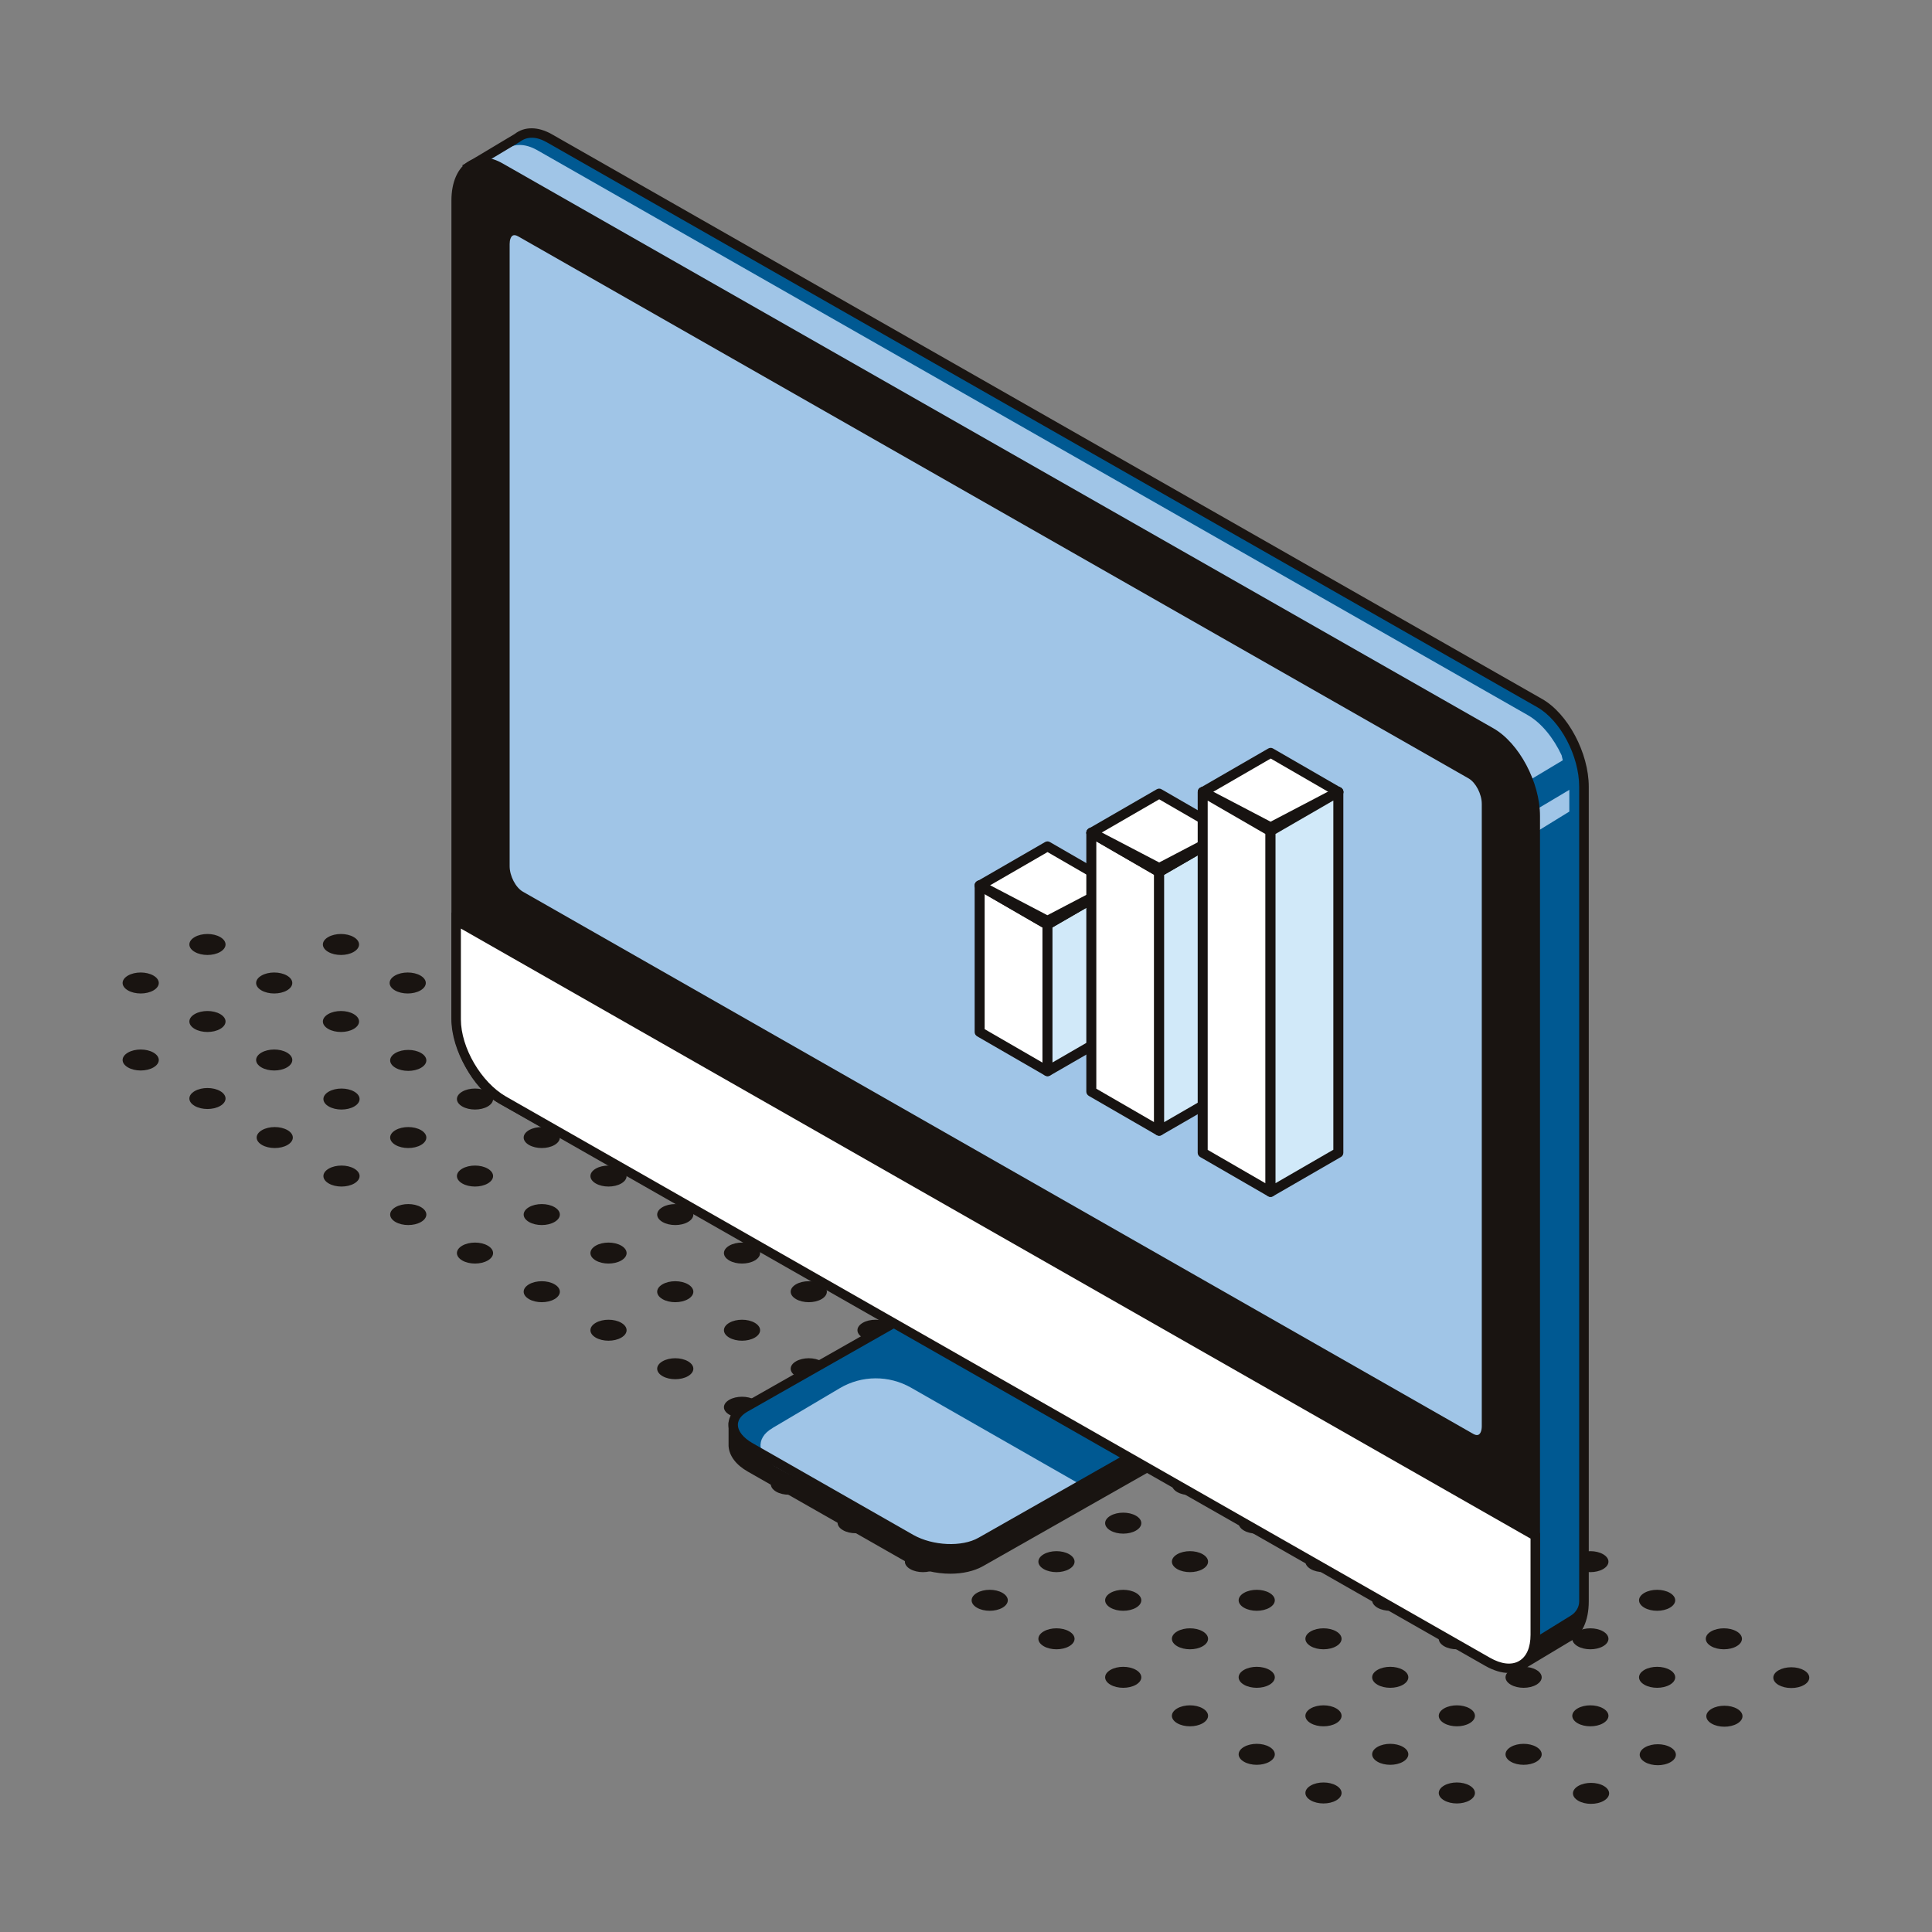 <?xml version="1.0" encoding="UTF-8"?><svg id="a" xmlns="http://www.w3.org/2000/svg" viewBox="0 0 145 145"><rect x="0" y="0" width="145" height="145" fill="#808080" stroke="none"/><defs><style>.d{fill:#d1e9f9;}.e{fill:#fff;}.f{fill:#191411;}.g{fill:#171311;}.h{fill:#a0c5e7;}.i{fill:#005992;}</style></defs><g><g><path class="f" d="M71.72,102.2c.53,.31,.53,.8,0,1.11-.53,.31-1.39,.31-1.92,0-.53-.31-.53-.8,0-1.11,.53-.31,1.39-.31,1.92,0Z"/><path class="f" d="M76.73,99.31c.53,.31,.53,.8,0,1.11-.53,.31-1.39,.31-1.92,0-.53-.31-.53-.8,0-1.11,.53-.31,1.39-.31,1.92,0Z"/><path class="f" d="M81.74,96.42c.53,.31,.53,.8,0,1.11-.53,.31-1.39,.31-1.92,0s-.53-.8,0-1.11c.53-.31,1.39-.31,1.92,0Z"/><path class="f" d="M66.71,105.09c.53,.31,.53,.8,0,1.11-.53,.31-1.39,.31-1.92,0-.53-.31-.53-.8,0-1.11,.53-.31,1.39-.31,1.92,0Z"/><ellipse class="f" cx="85.79" cy="94.08" rx="1.35" ry=".78"/><path class="f" d="M91.76,90.63c.53,.31,.53,.8,0,1.11-.53,.31-1.39,.31-1.92,0-.53-.31-.53-.8,0-1.11,.53-.31,1.39-.31,1.92,0Z"/><path class="f" d="M96.77,87.74c.53,.31,.53,.8,0,1.11-.53,.31-1.39,.31-1.92,0-.53-.31-.53-.8,0-1.11,.53-.31,1.39-.31,1.92,0Z"/><path class="f" d="M101.78,84.85c.53,.31,.53,.8,0,1.11-.53,.31-1.39,.31-1.92,0-.53-.31-.53-.8,0-1.11,.53-.31,1.39-.31,1.92,0Z"/><path class="f" d="M106.78,81.96c.53,.31,.53,.8,0,1.11-.53,.31-1.39,.31-1.92,0s-.53-.8,0-1.11c.53-.31,1.39-.31,1.92,0Z"/><path class="f" d="M66.67,99.28c.53,.31,.53,.8,0,1.11-.53,.31-1.39,.31-1.92,0s-.53-.8,0-1.11c.53-.31,1.39-.31,1.92,0Z"/><path class="f" d="M71.68,96.39c.53,.31,.53,.8,0,1.11-.53,.31-1.39,.31-1.92,0-.53-.31-.53-.8,0-1.11,.53-.31,1.39-.31,1.92,0Z"/><path class="f" d="M76.69,93.49c.53,.31,.53,.8,0,1.11-.53,.31-1.39,.31-1.92,0-.53-.31-.53-.8,0-1.11,.53-.31,1.39-.31,1.92,0Z"/><path class="f" d="M81.69,90.6c.53,.31,.53,.8,0,1.11s-1.39,.31-1.92,0-.53-.8,0-1.11c.53-.31,1.39-.31,1.92,0Z"/><path class="f" d="M86.7,87.71c.53,.31,.53,.8,0,1.11-.53,.31-1.39,.31-1.92,0-.53-.31-.53-.8,0-1.11,.53-.31,1.39-.31,1.92,0Z"/><path class="f" d="M56.65,105.06c.53,.31,.53,.8,0,1.11-.53,.31-1.39,.31-1.92,0-.53-.31-.53-.8,0-1.11,.53-.31,1.39-.31,1.92,0Z"/><path class="f" d="M61.66,102.17c.53,.31,.53,.8,0,1.11-.53,.31-1.39,.31-1.92,0-.53-.31-.53-.8,0-1.11,.53-.31,1.39-.31,1.92,0Z"/><path class="f" d="M91.71,84.82c.53,.31,.53,.8,0,1.11-.53,.31-1.39,.31-1.92,0-.53-.31-.53-.8,0-1.11,.53-.31,1.39-.31,1.92,0Z"/><path class="f" d="M96.72,81.93c.53,.31,.53,.8,0,1.11-.53,.31-1.39,.31-1.92,0-.53-.31-.53-.8,0-1.11,.53-.31,1.39-.31,1.92,0Z"/><path class="f" d="M101.73,79.03c.53,.31,.53,.8,0,1.11-.53,.31-1.39,.31-1.92,0-.53-.31-.53-.8,0-1.11,.53-.31,1.39-.31,1.92,0Z"/><path class="f" d="M51.64,102.17c.53,.31,.53,.8,0,1.11s-1.39,.31-1.92,0c-.53-.31-.53-.8,0-1.11,.53-.31,1.39-.31,1.92,0Z"/><path class="f" d="M66.67,93.49c.53,.31,.53,.8,0,1.11-.53,.31-1.39,.31-1.92,0-.53-.31-.53-.8,0-1.11,.53-.31,1.39-.31,1.92,0Z"/><path class="f" d="M71.68,90.6c.53,.31,.53,.8,0,1.11-.53,.31-1.39,.31-1.92,0s-.53-.8,0-1.11c.53-.31,1.39-.31,1.92,0Z"/><path class="f" d="M76.69,87.71c.53,.31,.53,.8,0,1.11s-1.39,.31-1.92,0c-.53-.31-.53-.8,0-1.11,.53-.31,1.39-.31,1.92,0Z"/><path class="f" d="M81.69,84.82c.53,.31,.53,.8,0,1.11-.53,.31-1.39,.31-1.92,0-.53-.31-.53-.8,0-1.11,.53-.31,1.39-.31,1.92,0Z"/><path class="f" d="M86.7,81.93c.53,.31,.53,.8,0,1.11-.53,.31-1.39,.31-1.92,0-.53-.31-.53-.8,0-1.11,.53-.31,1.39-.31,1.92,0Z"/><path class="f" d="M56.65,99.28c.53,.31,.53,.8,0,1.11-.53,.31-1.39,.31-1.92,0-.53-.31-.53-.8,0-1.11,.53-.31,1.39-.31,1.92,0Z"/><path class="f" d="M61.66,96.39c.53,.31,.53,.8,0,1.11-.53,.31-1.39,.31-1.92,0-.53-.31-.53-.8,0-1.11,.53-.31,1.39-.31,1.92,0Z"/><path class="f" d="M91.71,79.03c.53,.31,.53,.8,0,1.11-.53,.31-1.39,.31-1.92,0-.53-.31-.53-.8,0-1.11,.53-.31,1.39-.31,1.92,0Z"/><path class="f" d="M96.72,76.14c.53,.31,.53,.8,0,1.11s-1.39,.31-1.92,0c-.53-.31-.53-.8,0-1.11,.53-.31,1.39-.31,1.92,0Z"/><path class="f" d="M46.63,99.28c.53,.31,.53,.8,0,1.11-.53,.31-1.39,.31-1.92,0-.53-.31-.53-.8,0-1.11,.53-.31,1.39-.31,1.92,0Z"/><path class="f" d="M61.66,90.6c.53,.31,.53,.8,0,1.11-.53,.31-1.39,.31-1.92,0-.53-.31-.53-.8,0-1.11,.53-.31,1.39-.31,1.92,0Z"/><path class="f" d="M66.67,87.71c.53,.31,.53,.8,0,1.11-.53,.31-1.39,.31-1.92,0-.53-.31-.53-.8,0-1.11,.53-.31,1.39-.31,1.92,0Z"/><path class="f" d="M71.68,84.82c.53,.31,.53,.8,0,1.11-.53,.31-1.39,.31-1.92,0-.53-.31-.53-.8,0-1.11,.53-.31,1.39-.31,1.92,0Z"/><path class="f" d="M76.69,81.93c.53,.31,.53,.8,0,1.11-.53,.31-1.39,.31-1.92,0-.53-.31-.53-.8,0-1.11,.53-.31,1.39-.31,1.92,0Z"/><path class="f" d="M81.69,79.03c.53,.31,.53,.8,0,1.11-.53,.31-1.39,.31-1.92,0-.53-.31-.53-.8,0-1.11,.53-.31,1.39-.31,1.92,0Z"/><path class="f" d="M86.7,76.14c.53,.31,.53,.8,0,1.11-.53,.31-1.39,.31-1.92,0-.53-.31-.53-.8,0-1.11,.53-.31,1.39-.31,1.92,0Z"/><path class="f" d="M91.71,73.25c.53,.31,.53,.8,0,1.11-.53,.31-1.39,.31-1.92,0-.53-.31-.53-.8,0-1.11s1.39-.31,1.92,0Z"/><path class="f" d="M51.64,96.39c.53,.31,.53,.8,0,1.11-.53,.31-1.39,.31-1.92,0-.53-.31-.53-.8,0-1.11,.53-.31,1.39-.31,1.92,0Z"/><path class="f" d="M56.65,93.49c.53,.31,.53,.8,0,1.11-.53,.31-1.39,.31-1.92,0-.53-.31-.53-.8,0-1.11,.53-.31,1.39-.31,1.92,0Z"/><path class="f" d="M41.62,96.39c.53,.31,.53,.8,0,1.11-.53,.31-1.39,.31-1.92,0-.53-.31-.53-.8,0-1.11,.53-.31,1.39-.31,1.92,0Z"/><path class="f" d="M56.65,87.71c.53,.31,.53,.8,0,1.11-.53,.31-1.39,.31-1.92,0-.53-.31-.53-.8,0-1.11,.53-.31,1.39-.31,1.92,0Z"/><path class="f" d="M61.66,84.82c.53,.31,.53,.8,0,1.11-.53,.31-1.39,.31-1.92,0-.53-.31-.53-.8,0-1.11,.53-.31,1.39-.31,1.92,0Z"/><path class="f" d="M66.67,81.93c.53,.31,.53,.8,0,1.11-.53,.31-1.39,.31-1.92,0-.53-.31-.53-.8,0-1.11,.53-.31,1.39-.31,1.92,0Z"/><path class="f" d="M71.68,79.03c.53,.31,.53,.8,0,1.11-.53,.31-1.39,.31-1.92,0-.53-.31-.53-.8,0-1.11,.53-.31,1.39-.31,1.92,0Z"/><path class="f" d="M74.77,76.14c.53-.31,1.39-.31,1.92,0,.53,.31,.53,.8,0,1.11-.53,.31-1.39,.31-1.92,0-.53-.31-.53-.8,0-1.11,.53-.31-.53,.31,0,0Z"/><path class="f" d="M79.78,73.25c.53-.31,1.39-.31,1.92,0,.53,.31,.53,.8,0,1.11-.53,.31-1.39,.31-1.92,0-.53-.31-.53-.8,0-1.11,.53-.31-.53,.31,0,0Z"/><path class="f" d="M86.7,70.36c.53,.31,.53,.8,0,1.11-.53,.31-1.39,.31-1.92,0-.53-.31,1.39-1.41,1.92-1.11Z"/><path class="f" d="M46.63,93.49c.53,.31,.53,.8,0,1.11-.53,.31-1.39,.31-1.92,0-.53-.31-.53-.8,0-1.11,.53-.31,1.39-.31,1.92,0Z"/><path class="f" d="M51.64,90.6c.53,.31,.53,.8,0,1.11-.53,.31-1.39,.31-1.92,0-.53-.31-.53-.8,0-1.11,.53-.31,1.39-.31,1.92,0Z"/><path class="f" d="M36.61,93.49c.53,.31,.53,.8,0,1.11-.53,.31-1.39,.31-1.92,0-.53-.31-.53-.8,0-1.11,.53-.31,1.39-.31,1.92,0Z"/><path class="f" d="M51.64,84.82c.53,.31,.53,.8,0,1.11-.53,.31-1.39,.31-1.92,0-.53-.31-.53-.8,0-1.11,.53-.31,1.39-.31,1.92,0Z"/><path class="f" d="M41.62,90.6c.53,.31,.53,.8,0,1.11-.53,.31-1.39,.31-1.92,0-.53-.31-.53-.8,0-1.11,.53-.31,1.39-.31,1.92,0Z"/><path class="f" d="M46.63,87.71c.53,.31,.53,.8,0,1.11-.53,.31-1.39,.31-1.92,0-.53-.31-.53-.8,0-1.11,.53-.31,1.39-.31,1.92,0Z"/><path class="f" d="M31.6,90.6c.53,.31,.53,.8,0,1.11-.53,.31-1.39,.31-1.92,0s-.53-.8,0-1.11c.53-.31,1.39-.31,1.92,0Z"/><path class="f" d="M46.63,81.93c.53,.31,.53,.8,0,1.11-.53,.31-1.39,.31-1.92,0-.53-.31-.53-.8,0-1.11,.53-.31,1.39-.31,1.92,0Z"/><path class="f" d="M36.61,87.71c.53,.31,.53,.8,0,1.11-.53,.31-1.39,.31-1.92,0-.53-.31-.53-.8,0-1.11,.53-.31,1.39-.31,1.92,0Z"/><path class="f" d="M41.62,84.82c.53,.31,.53,.8,0,1.11-.53,.31-1.39,.31-1.92,0-.53-.31-.53-.8,0-1.11,.53-.31,1.39-.31,1.92,0Z"/><path class="f" d="M26.59,87.71c.53,.31,.53,.8,0,1.11-.53,.31-1.39,.31-1.92,0-.53-.31-.53-.8,0-1.11,.53-.31,1.39-.31,1.92,0Z"/><path class="f" d="M41.62,79.03c.53,.31,.53,.8,0,1.11-.53,.31-1.39,.31-1.92,0-.53-.31-.53-.8,0-1.11,.53-.31,1.39-.31,1.92,0,.53,.31-.53-.31,0,0Z"/><path class="f" d="M31.6,84.82c.53,.31,.53,.8,0,1.11-.53,.31-1.39,.31-1.92,0-.53-.31-.53-.8,0-1.11,.53-.31,1.39-.31,1.92,0Z"/><path class="f" d="M36.61,81.93c.53,.31,.53,.8,0,1.11-.53,.31-1.39,.31-1.92,0-.53-.31-.53-.8,0-1.11,.53-.31,1.39-.31,1.92,0Z"/><path class="f" d="M21.58,84.82c.53,.31,.53,.8,0,1.11-.53,.31-1.39,.31-1.92,0-.53-.31-.53-.8,0-1.11,.53-.31,1.39-.31,1.92,0Z"/><path class="f" d="M36.61,76.14c.53,.31,.53,.8,0,1.11-.53,.31-1.39,.31-1.92,0-.53-.31-.53-.8,0-1.11,.53-.31,1.39-.31,1.92,0,.53,.31-.53-.31,0,0Z"/><path class="f" d="M26.59,81.93c.53,.31,.53,.8,0,1.11-.53,.31-1.39,.31-1.92,0-.53-.31-.53-.8,0-1.11,.53-.31,1.39-.31,1.92,0Z"/><path class="f" d="M31.6,79.03c.53,.31,.53,.8,0,1.11-.53,.31-1.39,.31-1.92,0-.53-.31-.53-.8,0-1.11,.53-.31,1.39-.31,1.92,0Z"/><path class="f" d="M16.53,81.89c.53,.31,.53,.8,0,1.11-.53,.31-1.39,.31-1.92,0-.53-.31-.53-.8,0-1.11,.53-.31,1.39-.31,1.92,0Z"/><path class="f" d="M31.56,73.22c.53,.31,.53,.8,0,1.11-.53,.31-1.39,.31-1.92,0-.53-.31-.53-.8,0-1.11,.53-.31,1.39-.31,1.92,0Z"/><path class="f" d="M21.54,79c.53,.31,.53,.8,0,1.11-.53,.31-1.39,.31-1.92,0-.53-.31-.53-.8,0-1.11,.53-.31,1.39-.31,1.92,0Z"/><path class="f" d="M26.55,76.11c.53,.31,.53,.8,0,1.11-.53,.31-1.39,.31-1.92,0-.53-.31-.53-.8,0-1.11,.53-.31,1.39-.31,1.92,0Z"/><path class="f" d="M11.52,79c.53,.31,.53,.8,0,1.11-.53,.31-1.39,.31-1.92,0-.53-.31-.53-.8,0-1.11,.53-.31,1.39-.31,1.92,0Z"/><path class="f" d="M26.55,70.33c.53,.31,.53,.8,0,1.11-.53,.31-1.39,.31-1.92,0-.53-.31-.53-.8,0-1.11,.53-.31,1.39-.31,1.92,0Z"/><path class="f" d="M16.53,76.11c.53,.31,.53,.8,0,1.11-.53,.31-1.39,.31-1.92,0-.53-.31-.53-.8,0-1.11,.53-.31,1.39-.31,1.92,0Z"/><path class="f" d="M21.54,73.22c.53,.31,.53,.8,0,1.11-.53,.31-1.39,.31-1.92,0-.53-.31-.53-.8,0-1.11,.53-.31,1.39-.31,1.92,0Z"/><path class="f" d="M11.52,73.22c.53,.31,.53,.8,0,1.11-.53,.31-1.39,.31-1.92,0-.53-.31-.53-.8,0-1.11,.53-.31,1.39-.31,1.92,0Z"/><path class="f" d="M16.53,70.33c.53,.31,.53,.8,0,1.11-.53,.31-1.39,.31-1.92,0-.53-.31-.53-.8,0-1.11,.53-.31,1.39-.31,1.92,0Z"/><path class="f" d="M109.91,79.09c.53-.31,1.39-.31,1.92,0,.53,.3,.53,.8,0,1.11-.53,.31-1.39,.31-1.92,0-.53-.3-.53-.8,0-1.11Z"/><path class="f" d="M116.84,76.2c.53,.31,.53,.8,0,1.11-.53,.31-1.39,.31-1.92,0-.53-.31-.53-.8,0-1.11,.53-.31,1.39-.31,1.92,0Z"/><path class="f" d="M104.86,76.17c.53-.31,1.39-.31,1.92,0,.53,.3,.53,.8,0,1.11-.53,.31-1.39,.31-1.92,0-.53-.3-.53-.8,0-1.11Z"/><path class="f" d="M111.79,73.27c.53,.31,.53,.8,0,1.11-.53,.31-1.39,.31-1.92,0-.53-.31-.53-.8,0-1.11,.53-.31,1.39-.31,1.92,0Z"/><path class="f" d="M116.8,70.38c.53,.31,.53,.8,0,1.11-.53,.31-1.39,.31-1.92,0-.53-.31-.53-.8,0-1.11,.53-.31,1.39-.31,1.92,0Z"/><path class="f" d="M99.85,73.28c.53-.31,1.39-.31,1.92,0,.53,.31,.53,.8,0,1.11-.53,.31-1.39,.31-1.92,0-.53-.3-.53-.8,0-1.11Z"/><path class="f" d="M106.78,70.38c.53,.31,.53,.8,0,1.11-.53,.31-1.39,.31-1.92,0-.53-.31-.53-.8,0-1.11,.53-.31,1.39-.31,1.92,0Z"/><path class="f" d="M111.79,67.49c.53,.31,.53,.8,0,1.11-.53,.31-1.39,.31-1.92,0-.53-.31-.53-.8,0-1.11,.53-.31,1.39-.31,1.92,0Z"/><path class="f" d="M94.84,70.38c.53-.31,1.39-.31,1.92,0,.53,.3,.53,.8,0,1.11-.53,.31-1.39,.31-1.92,0-.53-.31-.53-.8,0-1.11Z"/><path class="f" d="M101.77,67.49c.53,.31,.53,.8,0,1.11-.53,.31-1.39,.31-1.92,0-.53-.31-.53-.8,0-1.11,.53-.31,1.39-.31,1.92,0Z"/><path class="f" d="M91.75,67.49c.53,.3,.53,.8,0,1.11-.53,.31-1.39,.31-1.92,0-.53-.3,1.38-1.41,1.91-1.11Z"/></g><g><path class="f" d="M120.37,134.04c.53,.31,.53,.8,0,1.11-.53,.31-1.39,.31-1.92,0-.53-.31-.53-.8,0-1.11,.53-.31,1.39-.31,1.92,0Z"/><path class="f" d="M125.38,131.14c.53,.31,.53,.8,0,1.11-.53,.31-1.39,.31-1.92,0-.53-.31-.53-.8,0-1.11,.53-.31,1.39-.31,1.92,0Z"/><path class="f" d="M130.38,128.25c.53,.31,.53,.8,0,1.11-.53,.31-1.39,.31-1.92,0s-.53-.8,0-1.11c.53-.31,1.39-.31,1.92,0Z"/><ellipse class="f" cx="134.44" cy="125.91" rx="1.35" ry=".78"/><path class="f" d="M115.31,131.11c.53,.31,.53,.8,0,1.11-.53,.31-1.39,.31-1.92,0s-.53-.8,0-1.11c.53-.31,1.39-.31,1.92,0Z"/><path class="f" d="M120.32,128.22c.53,.31,.53,.8,0,1.11-.53,.31-1.39,.31-1.92,0-.53-.31-.53-.8,0-1.11,.53-.31,1.39-.31,1.92,0Z"/><path class="f" d="M125.33,125.33c.53,.31,.53,.8,0,1.11-.53,.31-1.39,.31-1.92,0-.53-.31-.53-.8,0-1.11,.53-.31,1.39-.31,1.92,0Z"/><path class="f" d="M130.34,122.44c.53,.31,.53,.8,0,1.11s-1.39,.31-1.92,0-.53-.8,0-1.11c.53-.31,1.39-.31,1.92,0Z"/><path class="f" d="M110.3,134.01c.53,.31,.53,.8,0,1.11-.53,.31-1.39,.31-1.92,0-.53-.31-.53-.8,0-1.11,.53-.31,1.39-.31,1.92,0Z"/><path class="f" d="M100.29,134.01c.53,.31,.53,.8,0,1.11s-1.39,.31-1.92,0c-.53-.31-.53-.8,0-1.11,.53-.31,1.39-.31,1.92,0Z"/><path class="f" d="M115.31,125.33c.53,.31,.53,.8,0,1.11-.53,.31-1.39,.31-1.92,0-.53-.31-.53-.8,0-1.11,.53-.31,1.39-.31,1.92,0Z"/><path class="f" d="M120.32,122.44c.53,.31,.53,.8,0,1.11-.53,.31-1.39,.31-1.92,0s-.53-.8,0-1.11c.53-.31,1.39-.31,1.92,0Z"/><path class="f" d="M125.33,119.55c.53,.31,.53,.8,0,1.11s-1.39,.31-1.92,0c-.53-.31-.53-.8,0-1.11,.53-.31,1.39-.31,1.92,0Z"/><path class="f" d="M105.3,131.11c.53,.31,.53,.8,0,1.11-.53,.31-1.39,.31-1.92,0-.53-.31-.53-.8,0-1.11,.53-.31,1.39-.31,1.92,0Z"/><path class="f" d="M110.3,128.22c.53,.31,.53,.8,0,1.11-.53,.31-1.39,.31-1.92,0-.53-.31-.53-.8,0-1.11,.53-.31,1.39-.31,1.92,0Z"/><path class="f" d="M95.28,131.11c.53,.31,.53,.8,0,1.11-.53,.31-1.39,.31-1.92,0-.53-.31-.53-.8,0-1.11,.53-.31,1.39-.31,1.92,0Z"/><path class="f" d="M110.3,122.44c.53,.31,.53,.8,0,1.11-.53,.31-1.39,.31-1.92,0-.53-.31-.53-.8,0-1.11,.53-.31,1.39-.31,1.92,0Z"/><path class="f" d="M115.31,119.55c.53,.31,.53,.8,0,1.11-.53,.31-1.39,.31-1.92,0-.53-.31-.53-.8,0-1.11,.53-.31,1.39-.31,1.92,0Z"/><path class="f" d="M120.32,116.65c.53,.31,.53,.8,0,1.11-.53,.31-1.39,.31-1.92,0-.53-.31-.53-.8,0-1.11,.53-.31,1.39-.31,1.92,0Z"/><path class="f" d="M100.29,128.22c.53,.31,.53,.8,0,1.11-.53,.31-1.39,.31-1.92,0-.53-.31-.53-.8,0-1.11,.53-.31,1.39-.31,1.92,0Z"/><path class="f" d="M105.3,125.33c.53,.31,.53,.8,0,1.11-.53,.31-1.39,.31-1.92,0-.53-.31-.53-.8,0-1.11,.53-.31,1.39-.31,1.92,0Z"/><path class="f" d="M90.27,128.22c.53,.31,.53,.8,0,1.11-.53,.31-1.39,.31-1.92,0-.53-.31-.53-.8,0-1.11,.53-.31,1.39-.31,1.92,0Z"/><path class="f" d="M105.3,119.55c.53,.31,.53,.8,0,1.11-.53,.31-1.39,.31-1.92,0-.53-.31-.53-.8,0-1.11,.53-.31,1.39-.31,1.92,0Z"/><path class="f" d="M110.3,116.65c.53,.31,.53,.8,0,1.11-.53,.31-1.39,.31-1.92,0-.53-.31-.53-.8,0-1.11,.53-.31,1.39-.31,1.92,0Z"/><path class="f" d="M115.31,113.76c.53,.31,.53,.8,0,1.11-.53,.31-1.39,.31-1.92,0-.53-.31-.53-.8,0-1.11,.53-.31,1.39-.31,1.92,0Z"/><path class="f" d="M95.28,125.33c.53,.31,.53,.8,0,1.11-.53,.31-1.39,.31-1.92,0-.53-.31-.53-.8,0-1.11,.53-.31,1.39-.31,1.92,0Z"/><path class="f" d="M100.29,122.44c.53,.31,.53,.8,0,1.11-.53,.31-1.39,.31-1.92,0-.53-.31-.53-.8,0-1.11,.53-.31,1.39-.31,1.92,0Z"/><path class="f" d="M85.26,125.33c.53,.31,.53,.8,0,1.11-.53,.31-1.39,.31-1.92,0-.53-.31-.53-.8,0-1.11,.53-.31,1.39-.31,1.92,0Z"/><path class="f" d="M100.29,116.65c.53,.31,.53,.8,0,1.11-.53,.31-1.39,.31-1.92,0-.53-.31-.53-.8,0-1.11,.53-.31,1.39-.31,1.92,0Z"/><path class="f" d="M90.27,122.44c.53,.31,.53,.8,0,1.11-.53,.31-1.39,.31-1.92,0-.53-.31-.53-.8,0-1.11,.53-.31,1.39-.31,1.92,0Z"/><path class="f" d="M95.28,119.55c.53,.31,.53,.8,0,1.11-.53,.31-1.39,.31-1.92,0-.53-.31-.53-.8,0-1.11,.53-.31,1.39-.31,1.92,0Z"/><path class="f" d="M80.25,122.44c.53,.31,.53,.8,0,1.11-.53,.31-1.39,.31-1.92,0s-.53-.8,0-1.11c.53-.31,1.39-.31,1.92,0Z"/><path class="f" d="M95.28,113.76c.53,.31,.53,.8,0,1.11-.53,.31-1.39,.31-1.92,0-.53-.31-.53-.8,0-1.11,.53-.31,1.39-.31,1.92,0Z"/><path class="f" d="M85.26,119.55c.53,.31,.53,.8,0,1.11-.53,.31-1.39,.31-1.92,0-.53-.31-.53-.8,0-1.11,.53-.31,1.39-.31,1.92,0Z"/><path class="f" d="M90.27,116.65c.53,.31,.53,.8,0,1.11-.53,.31-1.39,.31-1.92,0-.53-.31-.53-.8,0-1.11,.53-.31,1.39-.31,1.92,0Z"/><path class="f" d="M75.24,119.55c.53,.31,.53,.8,0,1.11-.53,.31-1.39,.31-1.92,0-.53-.31-.53-.8,0-1.11,.53-.31,1.39-.31,1.92,0Z"/><path class="f" d="M90.27,110.87c.53,.31,.53,.8,0,1.11-.53,.31-1.39,.31-1.92,0-.53-.31-.53-.8,0-1.11,.53-.31,1.39-.31,1.92,0,.53,.31-.53-.31,0,0Z"/><path class="f" d="M80.25,116.65c.53,.31,.53,.8,0,1.11-.53,.31-1.39,.31-1.92,0-.53-.31-.53-.8,0-1.11,.53-.31,1.39-.31,1.92,0Z"/><path class="f" d="M85.26,113.76c.53,.31,.53,.8,0,1.11-.53,.31-1.39,.31-1.92,0-.53-.31-.53-.8,0-1.11,.53-.31,1.39-.31,1.92,0Z"/><path class="f" d="M70.23,116.65c.53,.31,.53,.8,0,1.11-.53,.31-1.39,.31-1.92,0-.53-.31-.53-.8,0-1.11,.53-.31,1.39-.31,1.92,0Z"/><path class="f" d="M85.26,107.98c.53,.31,.53,.8,0,1.11-.53,.31-1.39,.31-1.92,0-.53-.31-.53-.8,0-1.11,.53-.31,1.39-.31,1.92,0,.53,.31-.53-.31,0,0Z"/><path class="f" d="M75.24,113.76c.53,.31,.53,.8,0,1.11-.53,.31-1.39,.31-1.92,0-.53-.31-.53-.8,0-1.11,.53-.31,1.39-.31,1.92,0Z"/><path class="f" d="M80.25,110.87c.53,.31,.53,.8,0,1.11-.53,.31-1.39,.31-1.92,0-.53-.31-.53-.8,0-1.11,.53-.31,1.39-.31,1.92,0Z"/><path class="f" d="M65.18,113.73c.53,.31,.53,.8,0,1.11-.53,.31-1.39,.31-1.92,0-.53-.31-.53-.8,0-1.11,.53-.31,1.39-.31,1.92,0Z"/><path class="f" d="M80.21,105.05c.53,.31,.53,.8,0,1.11-.53,.31-1.39,.31-1.92,0-.53-.31-.53-.8,0-1.11,.53-.31,1.39-.31,1.92,0Z"/><path class="f" d="M70.19,110.84c.53,.31,.53,.8,0,1.11-.53,.31-1.39,.31-1.92,0-.53-.31-.53-.8,0-1.11,.53-.31,1.39-.31,1.92,0Z"/><path class="f" d="M75.2,107.95c.53,.31,.53,.8,0,1.11-.53,.31-1.39,.31-1.92,0-.53-.31-.53-.8,0-1.11,.53-.31,1.39-.31,1.92,0Z"/><path class="f" d="M60.17,110.84c.53,.31,.53,.8,0,1.11-.53,.31-1.39,.31-1.92,0-.53-.31-.53-.8,0-1.11,.53-.31,1.39-.31,1.92,0Z"/><path class="f" d="M75.2,102.16c.53,.31,.53,.8,0,1.11-.53,.31-1.39,.31-1.92,0-.53-.31-.53-.8,0-1.11,.53-.31,1.39-.31,1.92,0Z"/><path class="f" d="M65.18,107.95c.53,.31,.53,.8,0,1.11-.53,.31-1.39,.31-1.92,0-.53-.31-.53-.8,0-1.11,.53-.31,1.39-.31,1.92,0Z"/><path class="f" d="M70.19,105.05c.53,.31,.53,.8,0,1.11-.53,.31-1.39,.31-1.92,0-.53-.31-.53-.8,0-1.11,.53-.31,1.39-.31,1.92,0Z"/><path class="f" d="M60.17,105.05c.53,.31,.53,.8,0,1.11-.53,.31-1.39,.31-1.92,0-.53-.31-.53-.8,0-1.11,.53-.31,1.39-.31,1.92,0Z"/><path class="f" d="M65.18,102.16c.53,.31,.53,.8,0,1.11-.53,.31-1.39,.31-1.92,0-.53-.31-.53-.8,0-1.11,.53-.31,1.39-.31,1.92,0Z"/></g><g id="b"><g><path class="i" d="M115.56,52.77L41.21,10.37c-.93-.53-1.77-.5-2.38-.03l-3.64,2.18,2.7,3.84v57.64c0,2.42,1.49,5.22,3.32,6.27l69.42,39.59,3.57,5.09,3.44-2.06c.75-.37,1.23-1.32,1.23-2.7V59.04c0-2.42-1.49-5.22-3.32-6.27Z"/><path class="h" d="M97.97,49.71L36.18,15.14l-.99-2.26,2.75-1.64c.6-.47,1.44-.5,2.38,.03L114.66,53.67c1.02,.58,1.93,1.71,2.54,3.01l.09,.38-4.41,2.64-14.92-9.98Z"/><polygon class="h" points="117.78 59.28 113.78 61.66 114.14 63.15 117.78 60.91 117.78 59.28"/><path class="f" d="M38.62,10.06c.74-.58,1.75-.57,2.77,0L115.74,52.46c1.93,1.1,3.5,4.05,3.5,6.58v61.15c0,1.46-.52,2.56-1.4,3l-3.72,2.23-3.72-5.29L41.04,80.58c-1.93-1.1-3.5-4.05-3.5-6.58V16.47l-2.85-4.06,3.93-2.35Zm-.38,6.19v57.75c0,2.3,1.41,4.97,3.14,5.96l69.42,39.59,3.5,4.92,.74-.44,.14-1.1,2.72-1.68c.37-.23,.62-.63,.62-1.06h0V59.04c0-2.3-1.41-4.97-3.14-5.96L41.04,10.68c-.77-.44-1.47-.46-2.02-.04l-3.32,1.99,2.55,3.62Z"/></g><g id="c"><path class="f" d="M59.25,104.86l15.07-8.56c1.46-.83,3.91-.74,5.58,.21l9.17,5.23,4.36,1.95v1.99h-.03c-.1,.52-.46,.97-1.05,1.31l-18.57,10.55c-.67,.38-1.54,.57-2.45,.57-1.08,0-2.22-.26-3.13-.78l-12.07-6.88c-.88-.5-1.4-1.17-1.45-1.92,0-.06,0-.12,0-.16v-1.62l4.58-1.89Z"/><g><path class="i" d="M92.19,105.17l-18.57,10.55c-1.34,.77-3.69,.67-5.23-.21l-12.07-6.88c-1.55-.88-1.72-2.22-.38-2.99l18.57-10.55c1.34-.77,3.69-.67,5.23,.21l12.07,6.88c1.55,.88,1.72,2.22,.38,2.99Z"/><path class="h" d="M57.97,107.18l5.05-2.99c1.65-.98,3.69-.99,5.36-.04l12.65,7.23-7.64,4.34c-1.34,.77-3.69,.67-5.23-.21l-9.8-5.34c-1.55-.88-1.72-2.22-.38-2.99Z"/><path class="f" d="M71.33,116.59c.91,0,1.79-.19,2.45-.57l18.57-10.55c.7-.4,1.08-.97,1.08-1.6,0-.74-.53-1.47-1.46-2l-12.07-6.88c-1.67-.95-4.12-1.05-5.58-.21l-18.57,10.55c-.7,.4-1.08,.97-1.08,1.6,0,.74,.53,1.47,1.46,1.99l12.07,6.89c.91,.52,2.05,.78,3.13,.78Zm20.68-11.73l-18.57,10.55c-1.24,.71-3.43,.61-4.89-.21l-12.07-6.89c-.7-.4-1.1-.9-1.1-1.38s.4-.8,.73-.99l18.57-10.55c1.25-.71,3.44-.61,4.89,.21l12.07,6.88c.7,.4,1.1,.9,1.1,1.38s-.4,.8-.73,.99h0Z"/></g></g><path class="f" d="M35.19,12.1c.72-.42,1.62-.36,2.54,.17L112.08,54.66c1.93,1.1,3.5,4.05,3.5,6.58v61.15c0,1.37-.55,1.98-1.02,2.25-.3,.18-.66,.26-1.06,.26-.63,0-1.36-.22-2.11-.65L37.38,82.77c-1.93-1.1-3.5-4.05-3.5-6.58V15.05c0-1.39,.48-2.47,1.31-2.95Z"/><g><path class="e" d="M34.23,69.09v7.41c0,2.25,1.6,4.98,3.57,6.11l73.85,42.12c1.97,1.12,3.57,.21,3.57-2.04v-7.41L34.23,69.09Z"/><path class="f" d="M113.25,125.56c.41,0,.78-.1,1.12-.29,.78-.45,1.21-1.37,1.21-2.58v-7.62l-.18-.1L33.88,68.48v8.02c0,2.36,1.68,5.23,3.75,6.41l73.85,42.12c.62,.35,1.22,.53,1.77,.53Zm1.62-10.08v7.21c0,.95-.3,1.65-.86,1.97-.56,.33-1.34,.24-2.18-.24L37.98,82.3c-1.87-1.07-3.39-3.67-3.39-5.8v-6.81l80.29,45.79Z"/></g><g><path class="h" d="M110.39,107.9L39.06,67.23c-.65-.37-1.17-1.36-1.17-2.21V18.31c0-.85,.52-1.24,1.17-.87L110.39,58.11c.65,.37,1.17,1.36,1.17,2.21v46.71c0,.85-.52,1.24-1.17,.87Z"/><path class="f" d="M110.86,108.4c.17,0,.33-.04,.48-.13,.37-.21,.58-.66,.58-1.24V60.32c0-.98-.59-2.09-1.35-2.52L39.24,17.13c-.4-.23-.8-.25-1.12-.06-.37,.21-.58,.66-.58,1.24v46.71c0,.98,.59,2.09,1.35,2.52l71.33,40.68c.22,.12,.44,.19,.64,.19ZM38.6,17.65c.11,0,.22,.05,.29,.09L110.22,58.42c.54,.31,.99,1.18,.99,1.91v46.71c0,.31-.09,.55-.23,.63-.14,.08-.32,0-.42-.06L39.24,66.92c-.54-.31-.99-1.18-.99-1.91V18.31c0-.31,.09-.55,.23-.63,.04-.02,.08-.03,.13-.03Z"/></g></g></g><g><g><g><polygon class="e" points="78.62 63.51 73.53 66.45 78.62 69.39 83.71 66.45 78.62 63.51"/><path class="g" d="M78.62,69.77c-.06,0-.13-.02-.19-.05l-5.09-2.94c-.12-.07-.19-.19-.19-.32s.07-.26,.19-.32l5.09-2.94c.12-.07,.26-.07,.37,0l5.09,2.94c.12,.07,.19,.19,.19,.32s-.07,.26-.19,.32l-5.09,2.94c-.06,.03-.12,.05-.19,.05Zm-4.34-3.31l4.34,2.51,4.34-2.51-4.34-2.51-4.34,2.51Z"/></g><g><g><polygon class="e" points="73.53 77.46 78.62 80.4 78.62 69.39 73.53 66.45 73.53 77.46"/><path class="g" d="M78.62,80.77c-.06,0-.13-.02-.19-.05l-5.09-2.94c-.12-.07-.19-.19-.19-.32v-11.01c0-.13,.07-.26,.19-.32,.12-.07,.26-.07,.37,0l5.09,2.94c.12,.07,.19,.19,.19,.32v11.01c0,.13-.07,.26-.19,.32-.06,.03-.12,.05-.19,.05Zm-4.72-3.53l4.34,2.51v-10.14l-4.34-2.51v10.14Z"/></g><g><polygon class="d" points="78.62 80.4 83.71 77.46 83.71 66.45 78.62 69.39 78.62 80.4"/><path class="g" d="M78.62,80.77c-.06,0-.13-.02-.19-.05-.12-.07-.19-.19-.19-.32v-11.01c0-.13,.07-.26,.19-.32l5.09-2.94c.12-.07,.26-.07,.38,0,.12,.07,.19,.19,.19,.32v11.01c0,.13-.07,.26-.19,.32l-5.09,2.94c-.06,.03-.12,.05-.19,.05Zm.37-11.17v10.14l4.34-2.51v-10.14l-4.34,2.51Z"/></g></g></g><g><polygon class="e" points="78.62 69.12 73.53 66.45 78.62 69.39 83.71 66.45 78.62 69.12"/><path class="g" d="M78.62,69.77c-.06,0-.13-.02-.19-.05l-5.09-2.94c-.18-.1-.24-.33-.14-.51,.1-.18,.32-.25,.5-.15l4.91,2.57,4.91-2.57c.18-.1,.4-.03,.5,.15,.1,.18,.04,.4-.14,.51l-5.09,2.94c-.06,.03-.12,.05-.19,.05Z"/></g><g><g><polygon class="e" points="87 59.56 81.91 62.5 87 65.44 92.09 62.5 87 59.56"/><path class="g" d="M87,65.81c-.06,0-.13-.02-.19-.05l-5.09-2.94c-.12-.07-.19-.19-.19-.32s.07-.26,.19-.32l5.09-2.94c.12-.07,.26-.07,.37,0l5.09,2.94c.12,.07,.19,.19,.19,.32s-.07,.26-.19,.32l-5.09,2.94c-.06,.03-.12,.05-.19,.05Zm-4.34-3.31l4.34,2.51,4.34-2.51-4.34-2.51-4.34,2.51Z"/></g><g><g><polygon class="e" points="81.91 81.92 87 84.86 87 65.44 81.91 62.5 81.91 81.92"/><path class="g" d="M87,85.24c-.06,0-.13-.02-.19-.05l-5.09-2.94c-.12-.07-.19-.19-.19-.32v-19.42c0-.13,.07-.26,.19-.32,.12-.07,.26-.07,.37,0l5.09,2.94c.12,.07,.19,.19,.19,.32v19.42c0,.13-.07,.26-.19,.32-.06,.03-.12,.05-.19,.05Zm-4.72-3.53l4.34,2.51v-18.56l-4.34-2.51v18.56Z"/></g><g><polygon class="d" points="87 84.86 92.09 81.92 92.09 62.5 87 65.44 87 84.86"/><path class="g" d="M87,85.24c-.06,0-.13-.02-.19-.05-.12-.07-.19-.19-.19-.32v-19.42c0-.13,.07-.26,.19-.32l5.09-2.94c.12-.07,.26-.07,.37,0,.12,.07,.19,.19,.19,.32v19.42c0,.13-.07,.26-.19,.32l-5.09,2.94c-.06,.03-.12,.05-.19,.05Zm.37-19.58v18.56l4.34-2.51v-18.56l-4.34,2.51Z"/></g></g></g><g><g><polygon class="e" points="95.37 56.5 90.28 59.44 95.37 62.38 100.45 59.44 95.37 56.5"/><path class="g" d="M95.37,62.75c-.06,0-.13-.02-.19-.05l-5.09-2.94c-.12-.07-.19-.19-.19-.32s.07-.26,.19-.32l5.09-2.94c.12-.07,.26-.07,.37,0l5.09,2.94c.12,.07,.19,.19,.19,.32s-.07,.26-.19,.32l-5.09,2.94c-.06,.03-.12,.05-.19,.05Zm-4.34-3.31l4.34,2.51,4.34-2.51-4.34-2.51-4.34,2.51Z"/></g><g><polygon class="e" points="87 65.16 81.91 62.5 87 65.44 92.09 62.5 87 65.16"/><path class="g" d="M87,65.81c-.06,0-.13-.02-.19-.05l-5.09-2.94c-.18-.1-.24-.33-.14-.51,.1-.18,.32-.25,.5-.15l4.92,2.57,4.91-2.57c.18-.1,.4-.03,.5,.15,.1,.18,.04,.4-.14,.51l-5.09,2.94c-.06,.03-.12,.05-.19,.05Z"/></g><g><polygon class="e" points="95.37 62.1 90.28 59.44 95.37 62.38 100.45 59.44 95.37 62.1"/><path class="g" d="M95.37,62.75c-.06,0-.13-.02-.19-.05l-5.09-2.94c-.18-.1-.24-.33-.14-.51,.1-.18,.32-.25,.5-.15l4.91,2.57,4.91-2.57c.18-.1,.4-.03,.5,.15,.1,.18,.04,.4-.14,.51l-5.09,2.94c-.06,.03-.12,.05-.19,.05Z"/></g><g><g><polygon class="e" points="90.27 86.52 95.36 89.46 95.36 62.38 90.27 59.44 90.27 86.52"/><path class="g" d="M95.36,89.83c-.06,0-.13-.02-.19-.05l-5.09-2.94c-.12-.07-.19-.19-.19-.32v-27.08c0-.13,.07-.26,.19-.32,.12-.07,.26-.07,.37,0l5.09,2.94c.12,.07,.19,.19,.19,.32v27.08c0,.13-.07,.26-.19,.32-.06,.03-.12,.05-.19,.05Zm-4.72-3.53l4.34,2.51v-26.21l-4.34-2.51v26.21Z"/></g><g><polygon class="d" points="95.36 89.46 100.45 86.52 100.45 59.44 95.36 62.38 95.36 89.46"/><path class="g" d="M95.36,89.83c-.06,0-.13-.02-.19-.05-.12-.07-.19-.19-.19-.32v-27.08c0-.13,.07-.26,.19-.32l5.09-2.94c.12-.07,.26-.07,.37,0,.12,.07,.19,.19,.19,.32v27.08c0,.13-.07,.26-.19,.32l-5.09,2.94c-.06,.03-.12,.05-.19,.05Zm.37-27.24v26.21l4.34-2.51v-26.21l-4.34,2.51Z"/></g></g></g></g></svg>